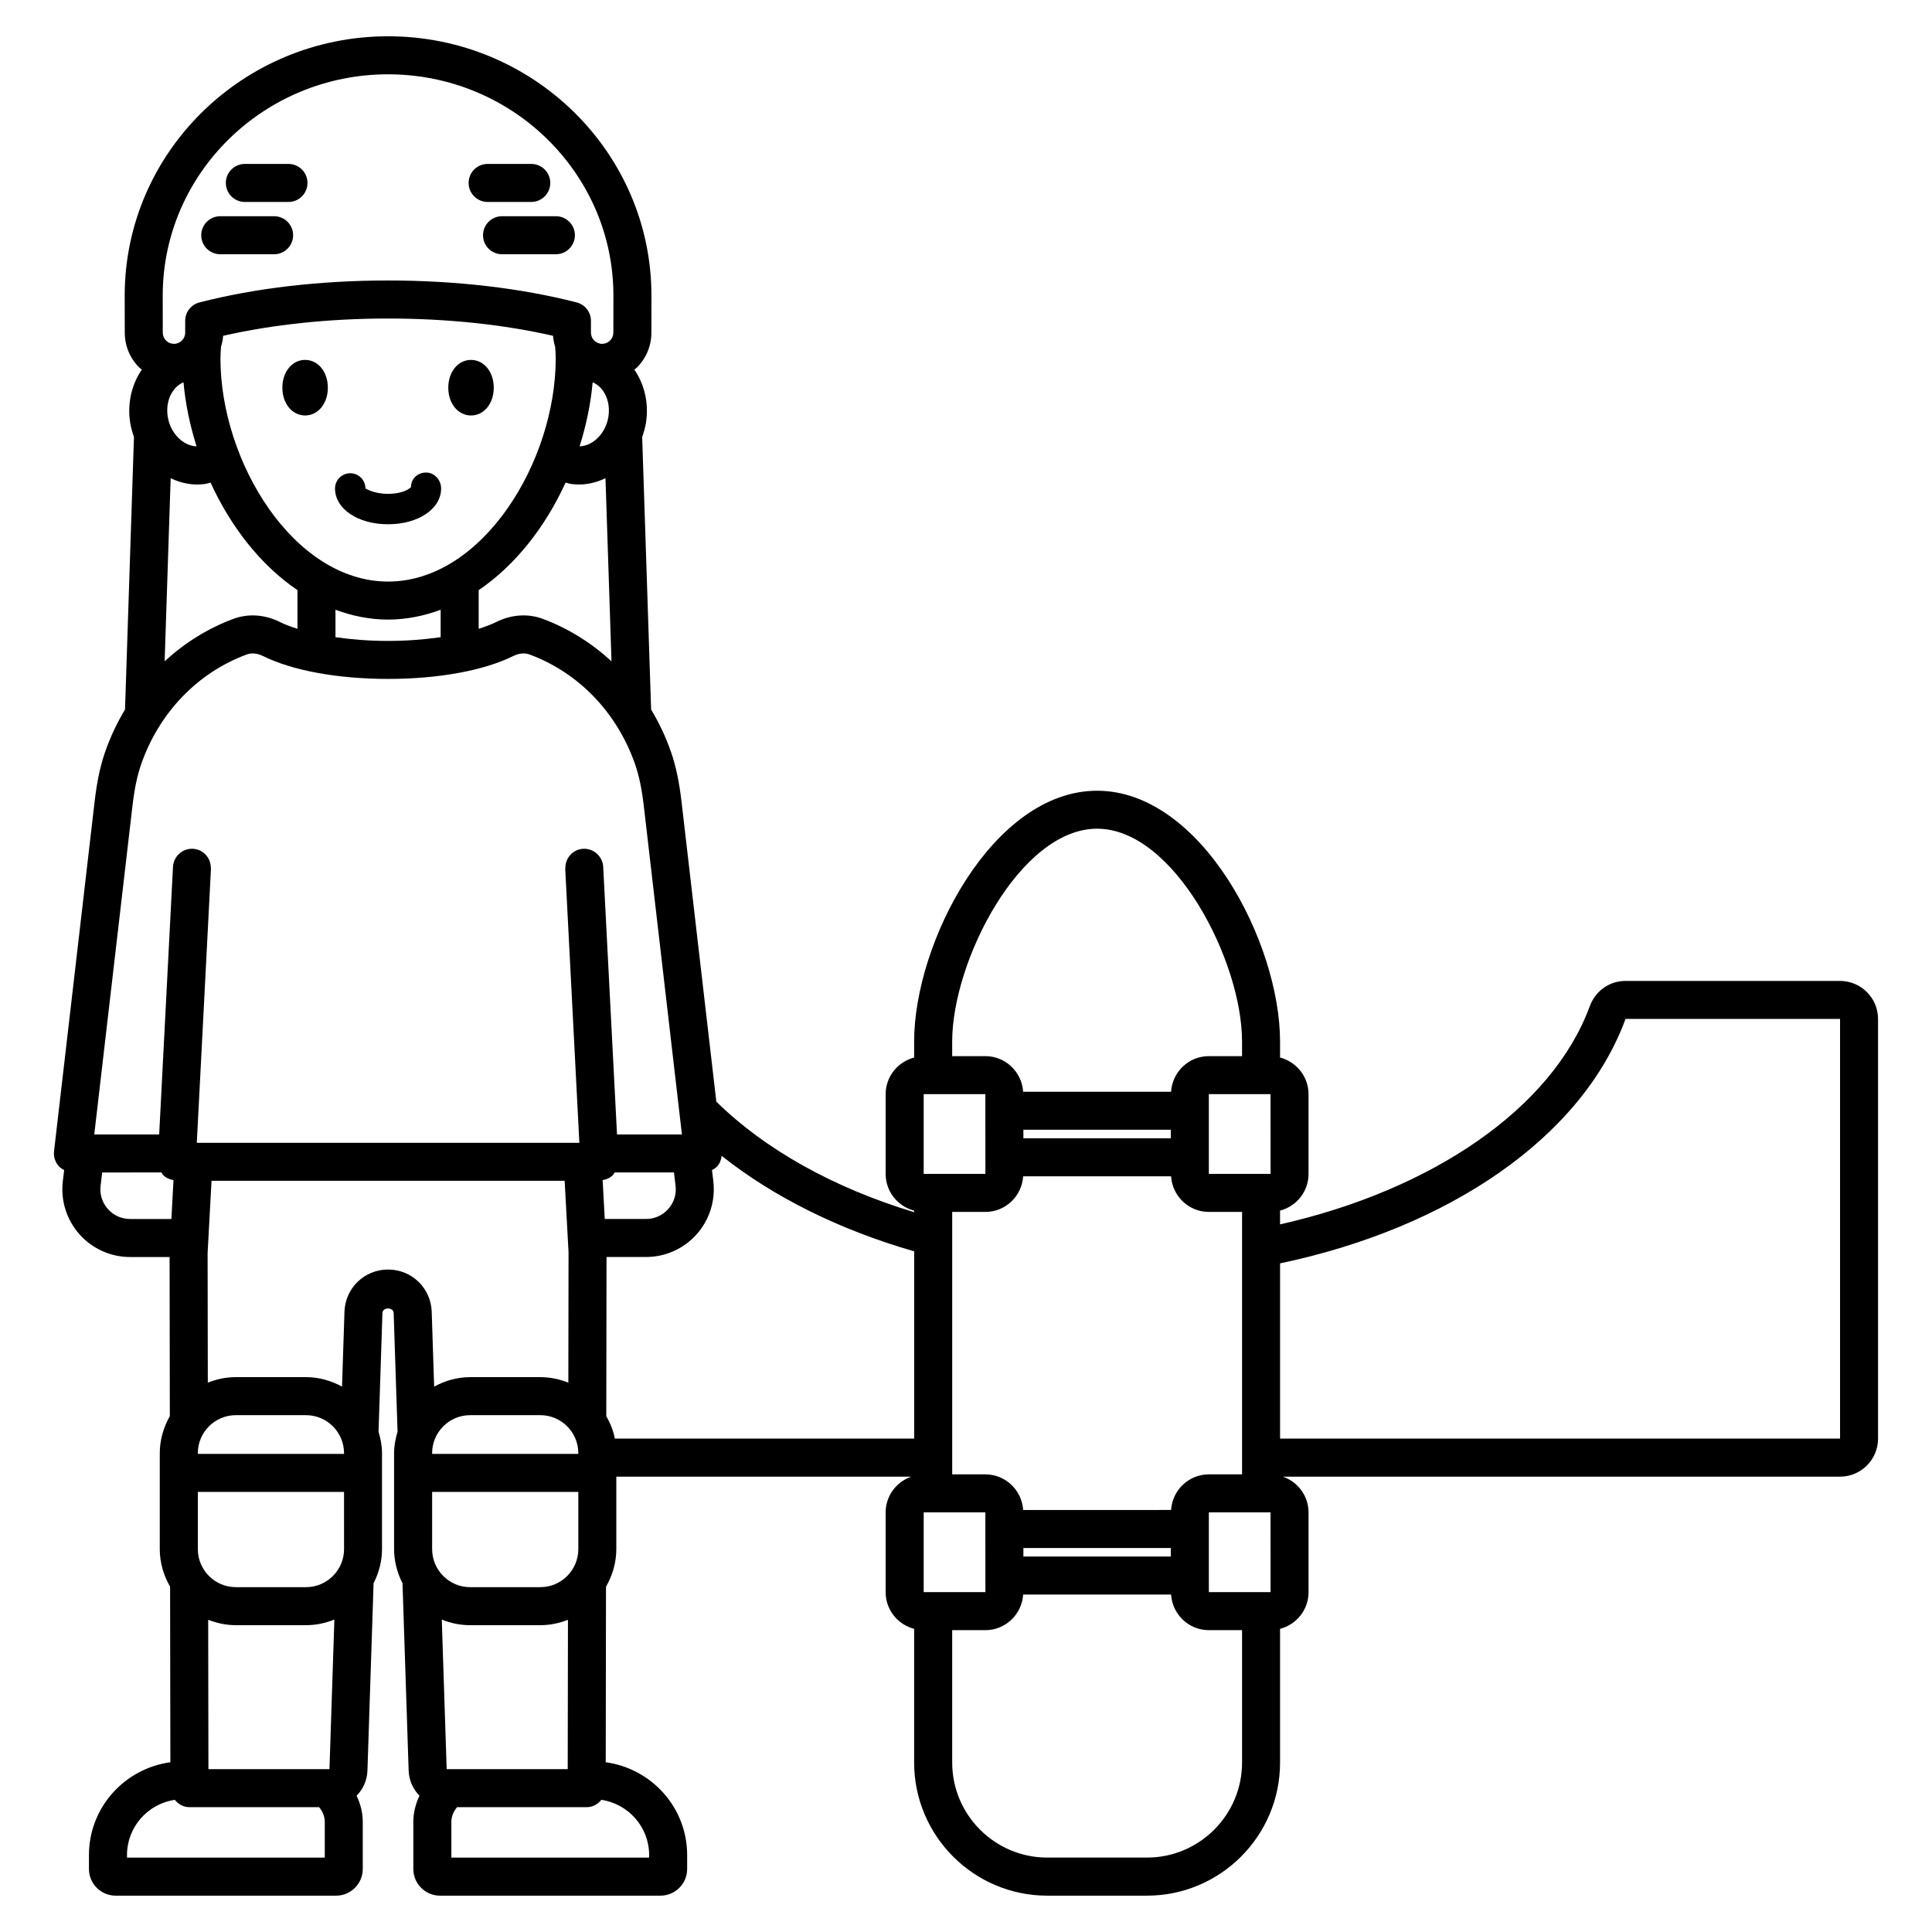 <?xml version="1.0" encoding="UTF-8"?>
<!-- Uploaded to: ICON Repo, www.iconrepo.com, Generator: ICON Repo Mixer Tools -->
<svg fill="#000000" width="800px" height="800px" version="1.1" viewBox="144 144 512 512" xmlns="http://www.w3.org/2000/svg">
 <path d="m197.33 206.34c0-2.781 2.254-5.039 5.039-5.039h14.27c2.781 0 5.039 2.254 5.039 5.039 0 2.781-2.254 5.039-5.039 5.039h-14.27c-2.781 0-5.039-2.258-5.039-5.039zm75.898-8.82h11.562c2.781 0 5.039-2.254 5.039-5.039 0-2.781-2.254-5.039-5.039-5.039h-11.562c-2.781 0-5.039 2.254-5.039 5.039 0.004 2.785 2.258 5.039 5.039 5.039zm-64.34 0h11.562c2.781 0 5.039-2.254 5.039-5.039 0-2.781-2.254-5.039-5.039-5.039h-11.562c-2.781 0-5.039 2.254-5.039 5.039s2.258 5.039 5.039 5.039zm63.117 8.82c0 2.781 2.254 5.039 5.039 5.039h14.27c2.781 0 5.039-2.254 5.039-5.039 0-2.781-2.254-5.039-5.039-5.039h-14.27c-2.785 0-5.039 2.258-5.039 5.039zm-47.148 33.035c-3.438 0-6.027 3.164-6.027 7.363 0 4.199 2.594 7.363 6.027 7.363 3.438 0 6.027-3.168 6.027-7.363 0-4.195-2.59-7.363-6.027-7.363zm49.996 7.367c0-4.199-2.594-7.363-6.027-7.363-3.438 0-6.027 3.164-6.027 7.363 0 4.199 2.59 7.363 6.027 7.363s6.027-3.168 6.027-7.363zm366.85 167.29v111.22c0 5.555-4.523 10.078-10.078 10.078h-147.64c3.941 1.371 6.793 5.082 6.793 9.48v21.137c0 4.676-3.219 8.586-7.547 9.715v35.434c0 19.449-15.824 35.273-35.273 35.273h-26.43c-19.445 0-35.27-15.824-35.27-35.273v-35.434c-4.332-1.129-7.551-5.039-7.551-9.715v-21.137c0-4.398 2.852-8.109 6.793-9.48h-78.168v19.211c0 3.637-1.043 7.004-2.734 9.953l-0.07 46.523c12.152 1.66 21.578 12 21.578 24.602v3.68c0 3.898-3.172 7.07-7.07 7.07h-58.426c-3.898 0-7.07-3.172-7.07-7.07v-12.457c0-2.496 0.617-4.836 1.633-6.949-1.699-1.738-2.789-4.082-2.875-6.719l-1.625-49.598c-1.383-2.731-2.234-5.769-2.234-9.035v-25.426c0-1.992 0.379-3.883 0.922-5.699l-1.031-31.449c-0.055-1.613-2.926-1.617-2.977-0.004l-1.031 31.461c0.539 1.816 0.918 3.703 0.918 5.695v25.426c0 3.262-0.852 6.301-2.234 9.031l-1.625 49.605c-0.086 2.633-1.176 4.977-2.875 6.715 1.016 2.113 1.633 4.453 1.633 6.949v12.457c0 3.898-3.172 7.07-7.07 7.07l-58.422-0.004c-3.898 0-7.07-3.172-7.07-7.07v-3.68c0-12.602 9.426-22.941 21.578-24.602l-0.074-46.527c-1.691-2.949-2.734-6.312-2.734-9.949v-25.426c0-3.582 1.016-6.902 2.664-9.82l-0.062-42.168h-10.469c-5.129 0-10.023-2.199-13.43-6.043-3.406-3.836-5.008-8.961-4.394-14.055l0.352-2.941c-0.527-0.277-1.035-0.602-1.441-1.059-0.957-1.074-1.41-2.504-1.242-3.93l10.758-92.703c0.609-5.234 1.492-9.406 2.785-13.133 1.379-3.977 3.164-7.727 5.269-11.23l2.371-72.242c-0.441-1.227-0.805-2.5-1.012-3.84-0.777-5.023 0.379-10.059 3.094-14-0.23-0.203-0.488-0.363-0.707-0.582-2.465-2.469-3.816-5.75-3.812-9.238l-0.02-9.781c0-37.902 31.312-68.734 69.797-68.734s69.797 30.828 69.797 68.727l-0.016 9.805c0.004 3.473-1.348 6.754-3.812 9.227-0.219 0.219-0.477 0.383-0.707 0.582 2.715 3.938 3.875 8.977 3.094 14-0.207 1.344-0.57 2.617-1.016 3.844l2.371 72.242c2.098 3.492 3.879 7.227 5.254 11.191h0.004c1.293 3.731 2.184 7.91 2.793 13.156l9.23 79.559c12.785 12.582 30.934 22.793 52.422 29.297v-0.418c-4.332-1.129-7.551-5.039-7.551-9.715v-21.137c0-4.676 3.219-8.586 7.551-9.715v-4.262c0-26.137 20.82-66.445 48.484-66.445 27.664 0 48.488 40.309 48.488 66.445v4.262c4.328 1.129 7.547 5.039 7.547 9.715v21.137c0 4.676-3.219 8.586-7.547 9.715v3.648c40.141-9.055 72.09-30.625 82.07-57.797 1.496-4.082 5.215-6.723 9.477-6.723h56.852c5.555 0 10.074 4.519 10.074 10.074zm-454.58-191.69 0.012 9.789c-0.004 0.809 0.309 1.555 0.867 2.117 0.562 0.562 1.305 0.871 2.102 0.871 1.637 0 2.973-1.332 2.973-2.969v-3.125c0-2.297 1.555-4.305 3.781-4.879 14.773-3.805 32.055-5.816 49.984-5.816s35.211 2.012 49.984 5.816c2.227 0.574 3.781 2.582 3.781 4.879v3.125c0 1.637 1.332 2.969 2.969 2.969 0.793 0 1.539-0.309 2.102-0.871s0.871-1.312 0.867-2.106l0.016-9.809c0-32.332-26.789-58.641-59.719-58.641-32.926 0-59.719 26.309-59.719 58.648zm104.15 16.645c0-1.02-0.09-2.043-0.145-3.066-0.285-0.941-0.5-1.91-0.566-2.926-13.113-3.004-28.133-4.582-43.715-4.582-15.586 0-30.605 1.578-43.715 4.582-0.066 1.016-0.281 1.984-0.566 2.926-0.055 1.023-0.145 2.051-0.145 3.066 0 27.344 19.406 59.133 44.43 59.133 25.016 0 44.422-31.789 44.422-59.133zm-44.43 69.211c-4.867 0-9.512-0.977-13.938-2.602v7.262c4.352 0.629 9.09 0.992 13.938 0.992s9.582-0.359 13.934-0.992v-7.262c-4.422 1.625-9.066 2.602-13.934 2.602zm-59.211 11.051c5.281-4.844 11.402-8.723 18.223-11.246 3.93-1.457 8.301-1.164 12.309 0.828 1.34 0.664 2.934 1.262 4.668 1.812v-10.25c-9.738-6.598-17.688-16.812-23.027-28.496-0.523 0.125-1.031 0.301-1.57 0.371-0.68 0.09-1.352 0.129-2.023 0.129-2.445 0-4.801-0.629-6.984-1.668zm0.816-64.84c0.684 4.418 4.121 7.789 7.641 7.867-1.75-5.555-2.949-11.27-3.457-16.953-1.23 0.496-2.086 1.352-2.633 2.078-1.391 1.852-1.957 4.406-1.551 7.008zm82.406 56.234c1.734-0.551 3.328-1.148 4.668-1.812 4.012-1.992 8.379-2.289 12.312-0.828 6.816 2.527 12.938 6.406 18.219 11.246l-1.594-48.52c-2.184 1.039-4.539 1.668-6.981 1.668-0.672 0-1.344-0.043-2.023-0.129-0.539-0.07-1.047-0.246-1.57-0.371-5.34 11.684-13.289 21.898-23.031 28.496zm34.387-56.234c0.402-2.602-0.164-5.156-1.555-7.008-0.543-0.727-1.398-1.582-2.629-2.078-0.504 5.688-1.707 11.398-3.457 16.953 3.531-0.074 6.957-3.449 7.641-7.867zm-136.26 190.23h17.203l3.66-70.93c0.141-2.777 2.555-4.918 5.293-4.769 2.688 0.137 4.731 2.371 4.731 5.031 0 0.09 0.043 0.168 0.039 0.262l-3.75 72.621h101.38l-3.746-72.621c-0.004-0.09 0.039-0.168 0.039-0.262 0.004-2.66 2.047-4.894 4.731-5.031 2.707-0.152 5.148 1.992 5.293 4.769l3.66 70.93h17.203l-10.109-87.09c-0.523-4.496-1.258-7.996-2.305-11.012-4.75-13.664-14.941-24.266-27.961-29.094-1.746-0.641-3.457-0.023-4.324 0.406-7.758 3.856-19.844 6.07-33.16 6.07-13.32 0-25.406-2.211-33.164-6.07-0.863-0.43-2.578-1.047-4.32-0.406-13.031 4.828-23.227 15.441-27.973 29.121-1.047 3.016-1.777 6.508-2.297 10.992zm20.441 22.406 0.555-10.297c-1.043-0.188-2.035-0.605-2.777-1.391-0.18-0.188-0.254-0.434-0.402-0.645l-15.719 0.004-0.422 3.508c-0.27 2.269 0.414 4.461 1.93 6.168 1.52 1.711 3.609 2.652 5.894 2.652zm40.648 159.79c0-1.512-0.609-2.852-1.523-3.918h-34.34c-1.598 0-2.957-0.789-3.883-1.949-7.152 1.07-12.668 7.195-12.668 14.641v0.676h52.414zm2.543-53.637c-2.328 0.941-4.859 1.488-7.519 1.488h-18.59c-2.594 0-5.051-0.535-7.332-1.43l0.062 39.582h32.078zm2.559-33.832h-38.742v15.168c0 5.555 4.519 10.078 10.078 10.078h18.59c5.559 0 10.078-4.523 10.078-10.078zm0-10.258c0-5.555-4.519-10.078-10.078-10.078h-18.59c-5.559 0-10.078 4.523-10.078 10.078v0.184h38.742zm23.234-37.484 0.648 19.844c2.852-1.551 6.07-2.512 9.539-2.512h18.59c2.629 0 5.125 0.539 7.43 1.457l0.055-34.586-1.031-18.902h-93.582l-1.039 19.184 0.055 34.305c2.305-0.922 4.805-1.461 7.434-1.461h18.59c3.469 0 6.688 0.961 9.543 2.512l0.648-19.844c0.203-6.269 5.277-11.184 11.559-11.184 6.277 0.004 11.355 4.918 11.562 11.188zm28.777 27.406h-18.59c-5.559 0-10.078 4.523-10.078 10.078v0.184h38.742v-0.184c0.004-5.555-4.516-10.078-10.074-10.078zm-18.59 45.582h18.59c5.559 0 10.078-4.523 10.078-10.078v-15.168h-38.742v15.168c0 5.555 4.519 10.078 10.074 10.078zm-6.219 48.23h32.078l0.062-39.582c-2.277 0.895-4.738 1.43-7.328 1.43h-18.59c-2.66 0-5.191-0.547-7.519-1.488zm40.988 8.125c-0.922 1.16-2.285 1.949-3.883 1.949h-34.34c-0.914 1.066-1.523 2.406-1.523 3.918v9.453h52.414v-0.676c0.004-7.445-5.516-13.574-12.668-14.645zm11.844-153.93c2.281 0 4.375-0.941 5.894-2.652 1.52-1.707 2.203-3.902 1.93-6.168l-0.422-3.508h-15.723c-0.145 0.211-0.223 0.457-0.402 0.645-0.742 0.781-1.73 1.199-2.773 1.391l0.559 10.297zm71.059 8.578c-19.883-5.723-37.336-14.441-51.012-25.305-0.129 0.992-0.449 1.949-1.125 2.711-0.406 0.457-0.914 0.781-1.445 1.059l0.352 2.938c0.613 5.098-0.992 10.219-4.394 14.055-3.406 3.844-8.301 6.043-13.43 6.043h-10.477l-0.062 42.164c1.039 1.844 1.859 3.82 2.277 5.965h79.316zm10.074-51.73h8.793c5.336 0 9.676 4.184 10.012 9.438h39.203c0.336-5.254 4.676-9.438 10.012-9.438h8.797v-3.902c0-21.238-17.953-56.371-38.41-56.371-20.457 0-38.406 35.133-38.406 56.371zm58.012 120.27c0.336-5.254 4.676-9.438 10.012-9.438h8.797v-69.547h-8.797c-5.336 0-9.676-4.184-10.012-9.438h-39.203c-0.336 5.254-4.676 9.438-10.012 9.438h-8.793v69.551h8.793c5.336 0 9.676 4.184 10.012 9.438zm-39.141 10.078v2.262h39.074v-2.262zm39.074-108.58v-2.262h-39.074v2.262zm-65.496 9.438h16.355l-0.012-21.137h-16.344zm0 110.84h16.355l-0.012-21.137h-16.344zm84.371 10.074h-8.797c-5.336 0-9.676-4.184-10.012-9.438h-39.203c-0.336 5.254-4.676 9.438-10.012 9.438h-8.793v35.074c0 13.895 11.305 25.195 25.191 25.195h26.43c13.895 0 25.195-11.301 25.195-25.195zm7.555-10.074-0.012-21.137h-16.344v21.137zm0-110.84-0.012-21.137h-16.344v21.137zm150.92-41.078h-56.852c-11.516 31.406-46.816 55.398-91.547 64.789v46.434h148.4zm-374.72-144.79c-2.223 0-3.988 1.617-3.988 3.844-0.055 0.09-0.234 0.234-0.426 0.375-0.781 0.582-2.633 1.43-5.652 1.43-3.762 0-5.801-1.344-6-1.43 0-2.227-1.805-4.031-4.031-4.031s-4.031 1.805-4.031 4.031c0 5.41 6.043 9.488 14.059 9.488s14.055-4.078 14.055-9.488c0.008-2.223-1.758-4.219-3.984-4.219z"/>
</svg>